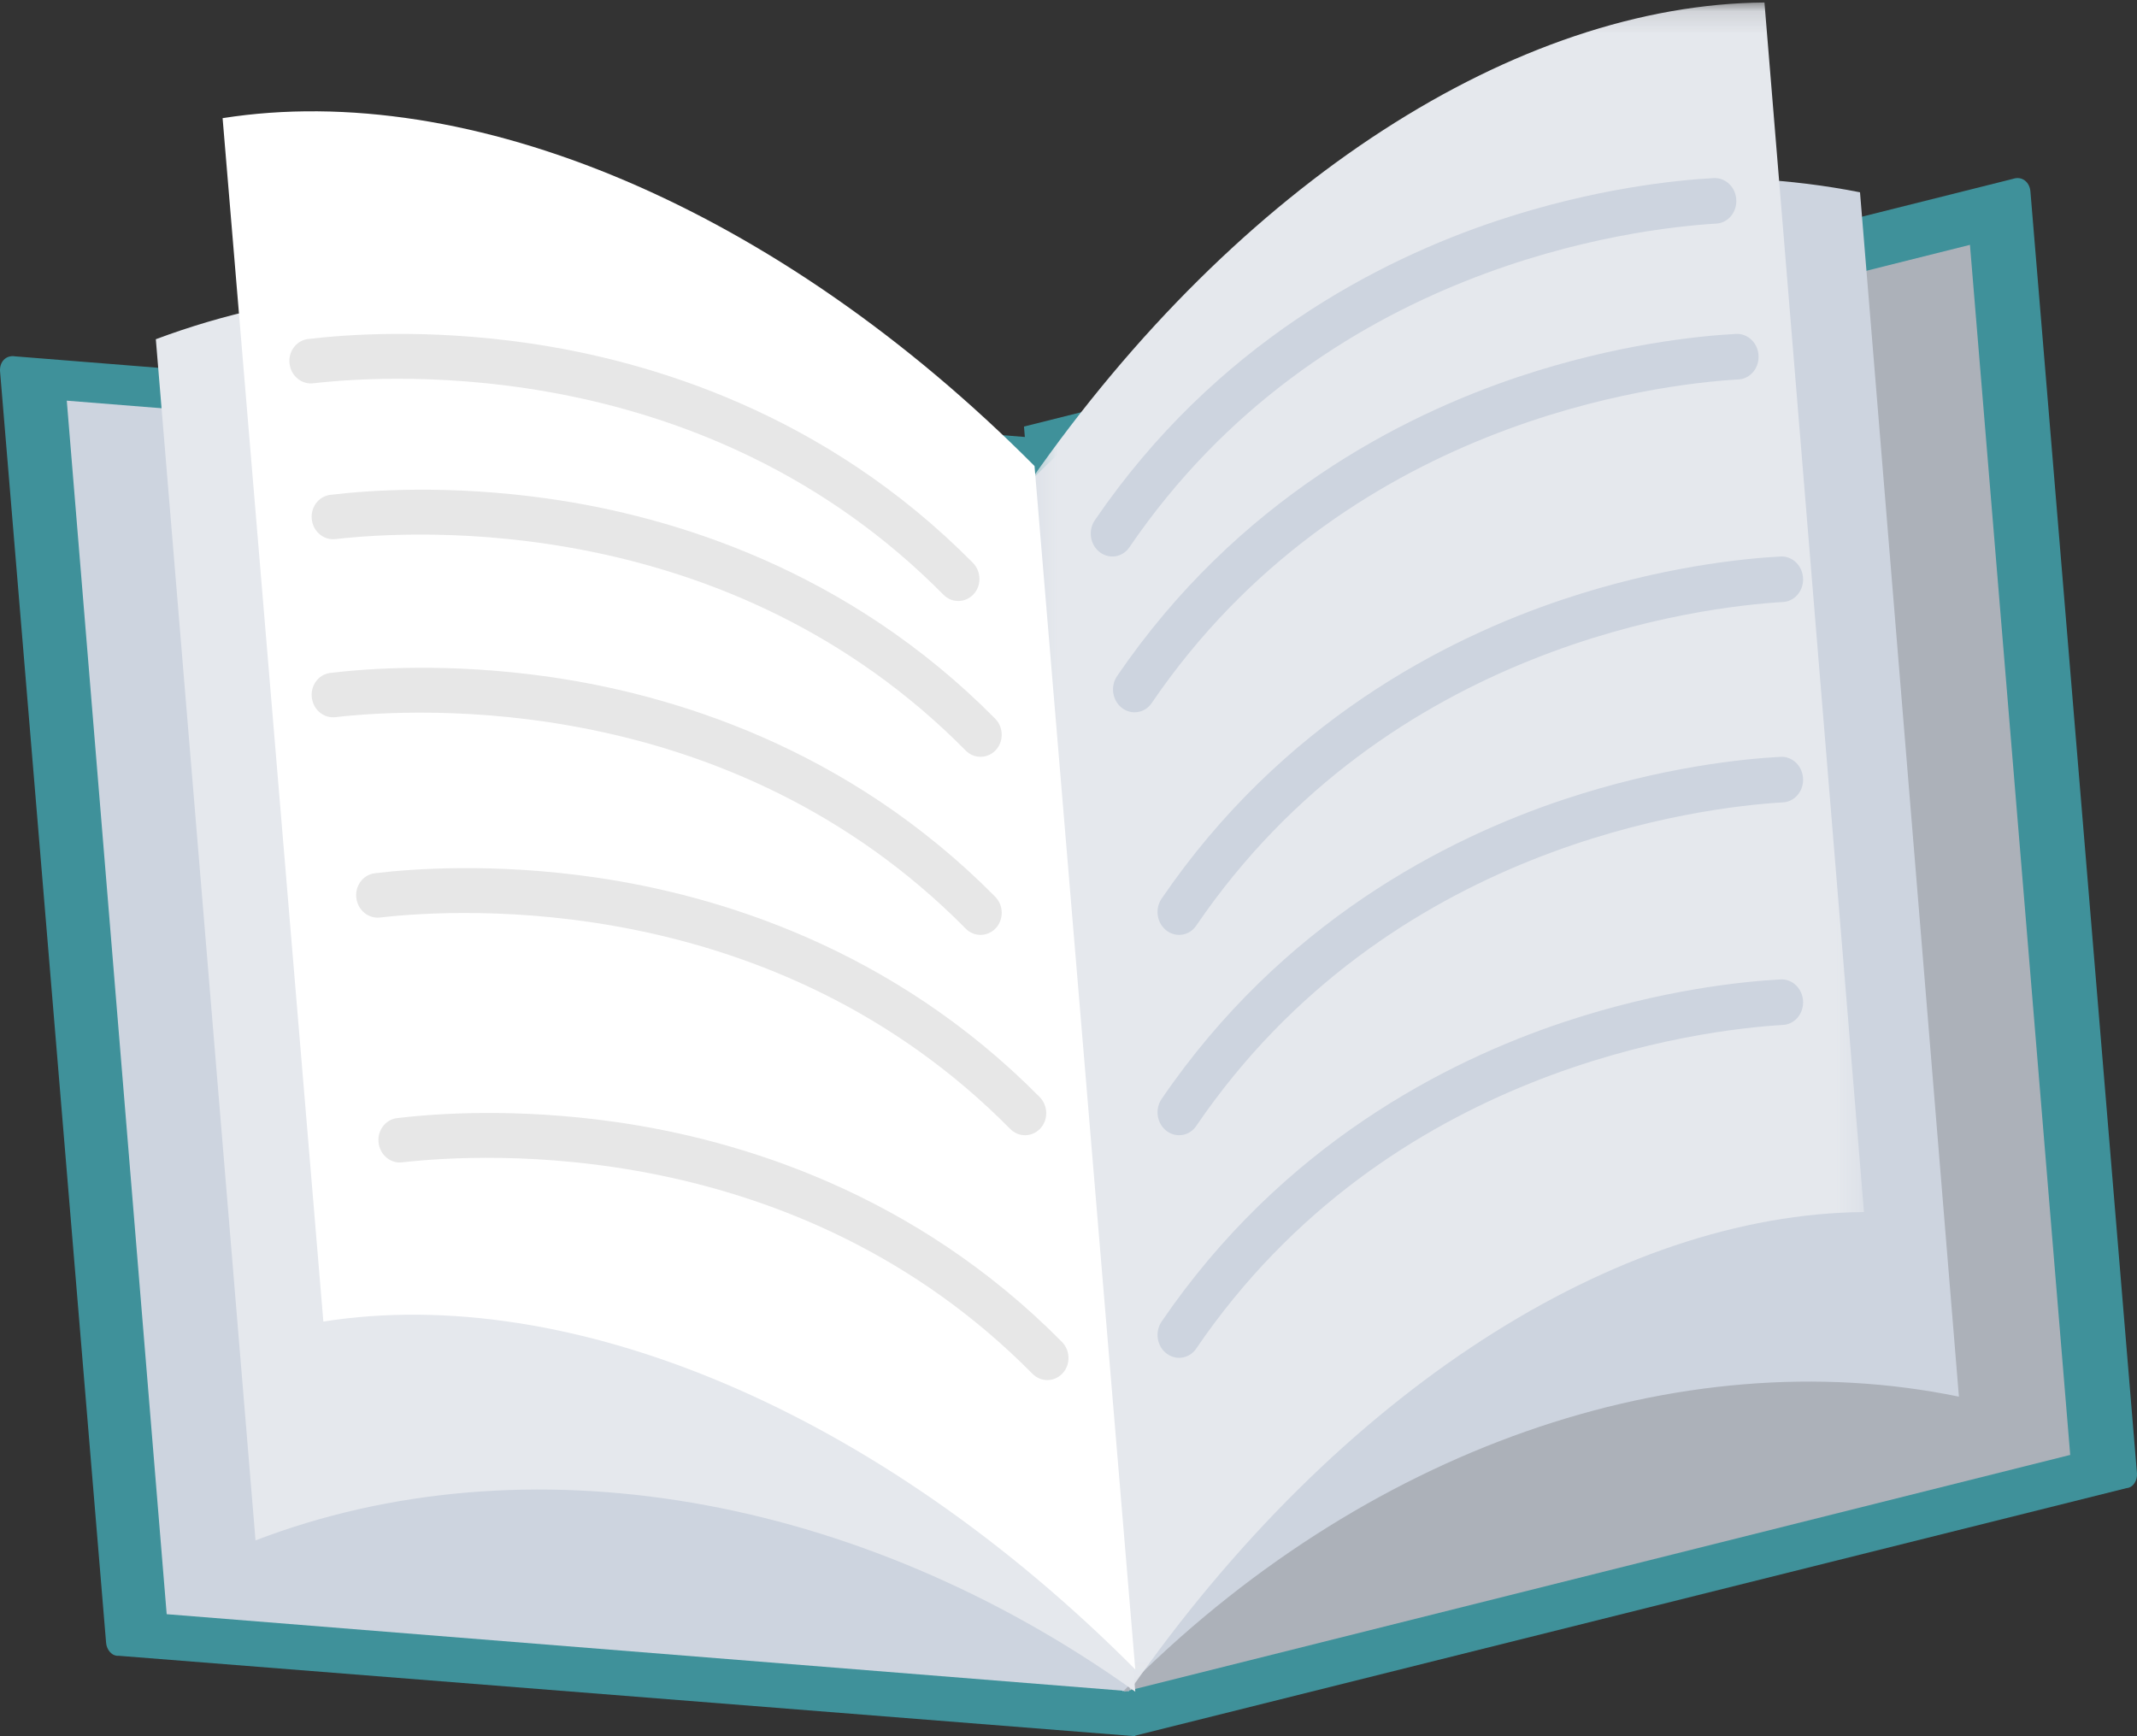 <?xml version="1.0" encoding="UTF-8"?>
<svg width="96px" height="78px" viewBox="0 0 96 78" version="1.1" xmlns="http://www.w3.org/2000/svg" xmlns:xlink="http://www.w3.org/1999/xlink">
    <rect x="0" y="0" width="96" height="78" fill="#333333" stroke="none"/>
    <!-- Generator: Sketch 52.3 (67297) - http://www.bohemiancoding.com/sketch -->
    <title>Group 38</title>
    <desc>Created with Sketch.</desc>
    <defs>
        <polygon id="path-1" points="0.292 0.112 37.735 0.112 37.735 75.94 0.292 75.94"></polygon>
    </defs>
    <g id="Page-1" stroke="none" stroke-width="1" fill="none" fill-rule="evenodd">
        <g id="layout-a" transform="translate(-563, -2224)">
            <rect id="Rectangle" fill-rule="nonzero" x="0" y="1148" width="1440" height="1231"></rect>
            <g id="Group-38" transform="translate(563, 2224)">
                <path d="M46.132,19.639 L0.678,16.009 C0.254,15.94 -0.031,16.275 0.003,16.689 L4.767,73.81 C4.793,74.121 5.027,74.413 5.338,74.387 L51,78 L46.132,19.639 Z" id="Fill-1" fill="#3F919A"></path>
                <polygon id="Fill-3" fill="#CDD4DF" points="46.512 21.482 3 18 7.488 72.518 51 76"></polygon>
                <path d="M46,19.163 L90.43,8.035 C90.838,7.897 91.177,8.183 91.212,8.599 L95.998,66.187 C96.023,66.499 95.841,66.829 95.528,66.855 L50.89,78 L46,19.163 Z" id="Fill-5" fill="#3F919A"></path>
                <polygon id="Fill-7" fill="#ACB1B9" points="46 21.637 88.496 11 93 65.363 50.504 76"></polygon>
                <path d="M83.557,8.639 C70.986,6.153 56.75,10.993 46,21.895 L50.443,76 C61.193,65.098 75.42,60.154 88,62.745 L83.557,8.639 Z" id="Fill-9" fill="#CDD4DF"></path>
                <g id="Group-13" transform="translate(46, 0)">
                    <mask id="mask-2" fill="white">
                        <use xlink:href="#path-1"></use>
                    </mask>
                    <g id="Clip-12"></g>
                    <path d="M33.264,0.112 C22.175,0.203 9.66,8.156 0.292,21.599 L4.763,75.94 C14.131,62.497 26.646,54.544 37.735,54.452 L33.264,0.112 Z" id="Fill-11" fill="#E5E8ED" mask="url(#mask-2)"></path>
                </g>
                <path d="M7,15.24 C19.09,10.704 34.04,13.099 46.521,22.037 L51,76 C38.519,67.063 23.56,64.564 11.479,69.203 L7,15.24 Z" id="Fill-14" fill="#E5E8ED"></path>
                <path d="M10,5.308 C21.086,3.563 34.897,9.296 46.474,20.937 L51,75 C39.423,63.359 25.612,57.626 14.526,59.371 L10,5.308 Z" id="Fill-16" fill="#FFFFFF"></path>
                <path d="M42.384,26.72 C31.79,16.001 17.702,16.803 14.068,17.22 C13.568,17.277 13.11,16.919 13.017,16.403 L13.016,16.397 C12.915,15.831 13.291,15.297 13.839,15.231 C15.523,15.029 19.169,14.759 23.705,15.412 C29.209,16.205 37.062,18.569 43.703,25.283 C44.094,25.678 44.1,26.329 43.712,26.721 C43.344,27.092 42.754,27.095 42.384,26.72" id="Fill-18" fill="#E7E7E7"></path>
                <path d="M43.384,33.72 C32.79,23.001 18.702,23.803 15.068,24.22 C14.568,24.277 14.11,23.919 14.017,23.403 L14.016,23.397 C13.915,22.831 14.291,22.297 14.839,22.231 C16.523,22.029 20.169,21.759 24.705,22.412 C30.209,23.205 38.062,25.57 44.703,32.283 C45.094,32.678 45.1,33.329 44.712,33.721 C44.344,34.092 43.754,34.094 43.384,33.72" id="Fill-20" fill="#E7E7E7"></path>
                <path d="M43.384,41.72 C32.79,31.001 18.702,31.803 15.068,32.219 C14.568,32.277 14.11,31.919 14.018,31.403 L14.016,31.397 C13.915,30.831 14.291,30.297 14.84,30.231 C16.523,30.029 20.169,29.759 24.705,30.412 C30.209,31.206 38.061,33.57 44.704,40.283 C45.095,40.678 45.1,41.329 44.712,41.721 C44.344,42.092 43.754,42.095 43.384,41.72" id="Fill-22" fill="#E7E7E7"></path>
                <path d="M45.384,50.72 C34.79,40.001 20.702,40.803 17.068,41.22 C16.568,41.277 16.11,40.919 16.017,40.403 L16.016,40.397 C15.915,39.831 16.291,39.297 16.839,39.231 C18.523,39.029 22.169,38.759 26.705,39.412 C32.209,40.205 40.062,42.569 46.703,49.283 C47.094,49.678 47.1,50.329 46.712,50.72 C46.344,51.092 45.754,51.095 45.384,50.72" id="Fill-24" fill="#E7E7E7"></path>
                <path d="M46.384,61.72 C35.79,51.001 21.702,51.803 18.068,52.219 C17.568,52.277 17.11,51.919 17.017,51.403 L17.016,51.397 C16.915,50.831 17.291,50.297 17.839,50.231 C19.523,50.029 23.169,49.759 27.705,50.412 C33.209,51.205 41.062,53.57 47.703,60.283 C48.094,60.678 48.1,61.329 47.712,61.721 C47.344,62.092 46.754,62.094 46.384,61.72" id="Fill-26" fill="#E7E7E7"></path>
                <path d="M50.736,24.587 C59.366,11.926 73.436,10.263 77.102,10.045 C77.606,10.015 77.998,9.574 78,9.038 L78,9.032 C78.002,8.443 77.539,7.971 76.985,8.001 C75.285,8.093 71.633,8.46 67.26,9.914 C61.953,11.679 54.595,15.44 49.184,23.37 C48.865,23.837 48.971,24.494 49.423,24.821 C49.851,25.131 50.435,25.03 50.736,24.587" id="Fill-28" fill="#CDD4DF"></path>
                <path d="M51.736,31.587 C60.366,18.926 74.436,17.263 78.102,17.045 C78.606,17.016 78.998,16.574 79,16.038 L79,16.031 C79.002,15.443 78.539,14.971 77.985,15.001 C76.285,15.093 72.633,15.46 68.26,16.914 C62.953,18.679 55.595,22.439 50.184,30.371 C49.865,30.837 49.971,31.494 50.423,31.821 C50.851,32.131 51.435,32.03 51.736,31.587" id="Fill-30" fill="#CDD4DF"></path>
                <path d="M53.736,41.587 C62.366,28.926 76.436,27.263 80.102,27.045 C80.606,27.015 80.998,26.574 81,26.038 L81,26.032 C81.002,25.443 80.539,24.971 79.985,25.001 C78.285,25.093 74.633,25.46 70.26,26.914 C64.953,28.679 57.595,32.44 52.184,40.37 C51.865,40.837 51.971,41.494 52.423,41.821 C52.851,42.131 53.435,42.03 53.736,41.587" id="Fill-32" fill="#CDD4DF"></path>
                <path d="M53.736,50.587 C62.366,37.926 76.436,36.263 80.102,36.046 C80.606,36.015 80.998,35.574 81,35.038 L81,35.032 C81.002,34.443 80.539,33.971 79.985,34.001 C78.285,34.093 74.633,34.46 70.26,35.914 C64.953,37.679 57.596,41.44 52.184,49.37 C51.865,49.837 51.971,50.494 52.423,50.821 C52.851,51.131 53.435,51.03 53.736,50.587" id="Fill-34" fill="#CDD4DF"></path>
                <path d="M53.736,60.587 C62.366,47.926 76.437,46.263 80.102,46.045 C80.606,46.015 80.998,45.574 81,45.038 L81,45.032 C81.003,44.443 80.539,43.971 79.985,44.001 C78.285,44.093 74.633,44.46 70.26,45.914 C64.954,47.679 57.595,51.44 52.184,59.37 C51.865,59.837 51.971,60.494 52.423,60.821 C52.851,61.131 53.435,61.03 53.736,60.587" id="Fill-36" fill="#CDD4DF"></path>
            </g>
        </g>
    </g>
</svg>
